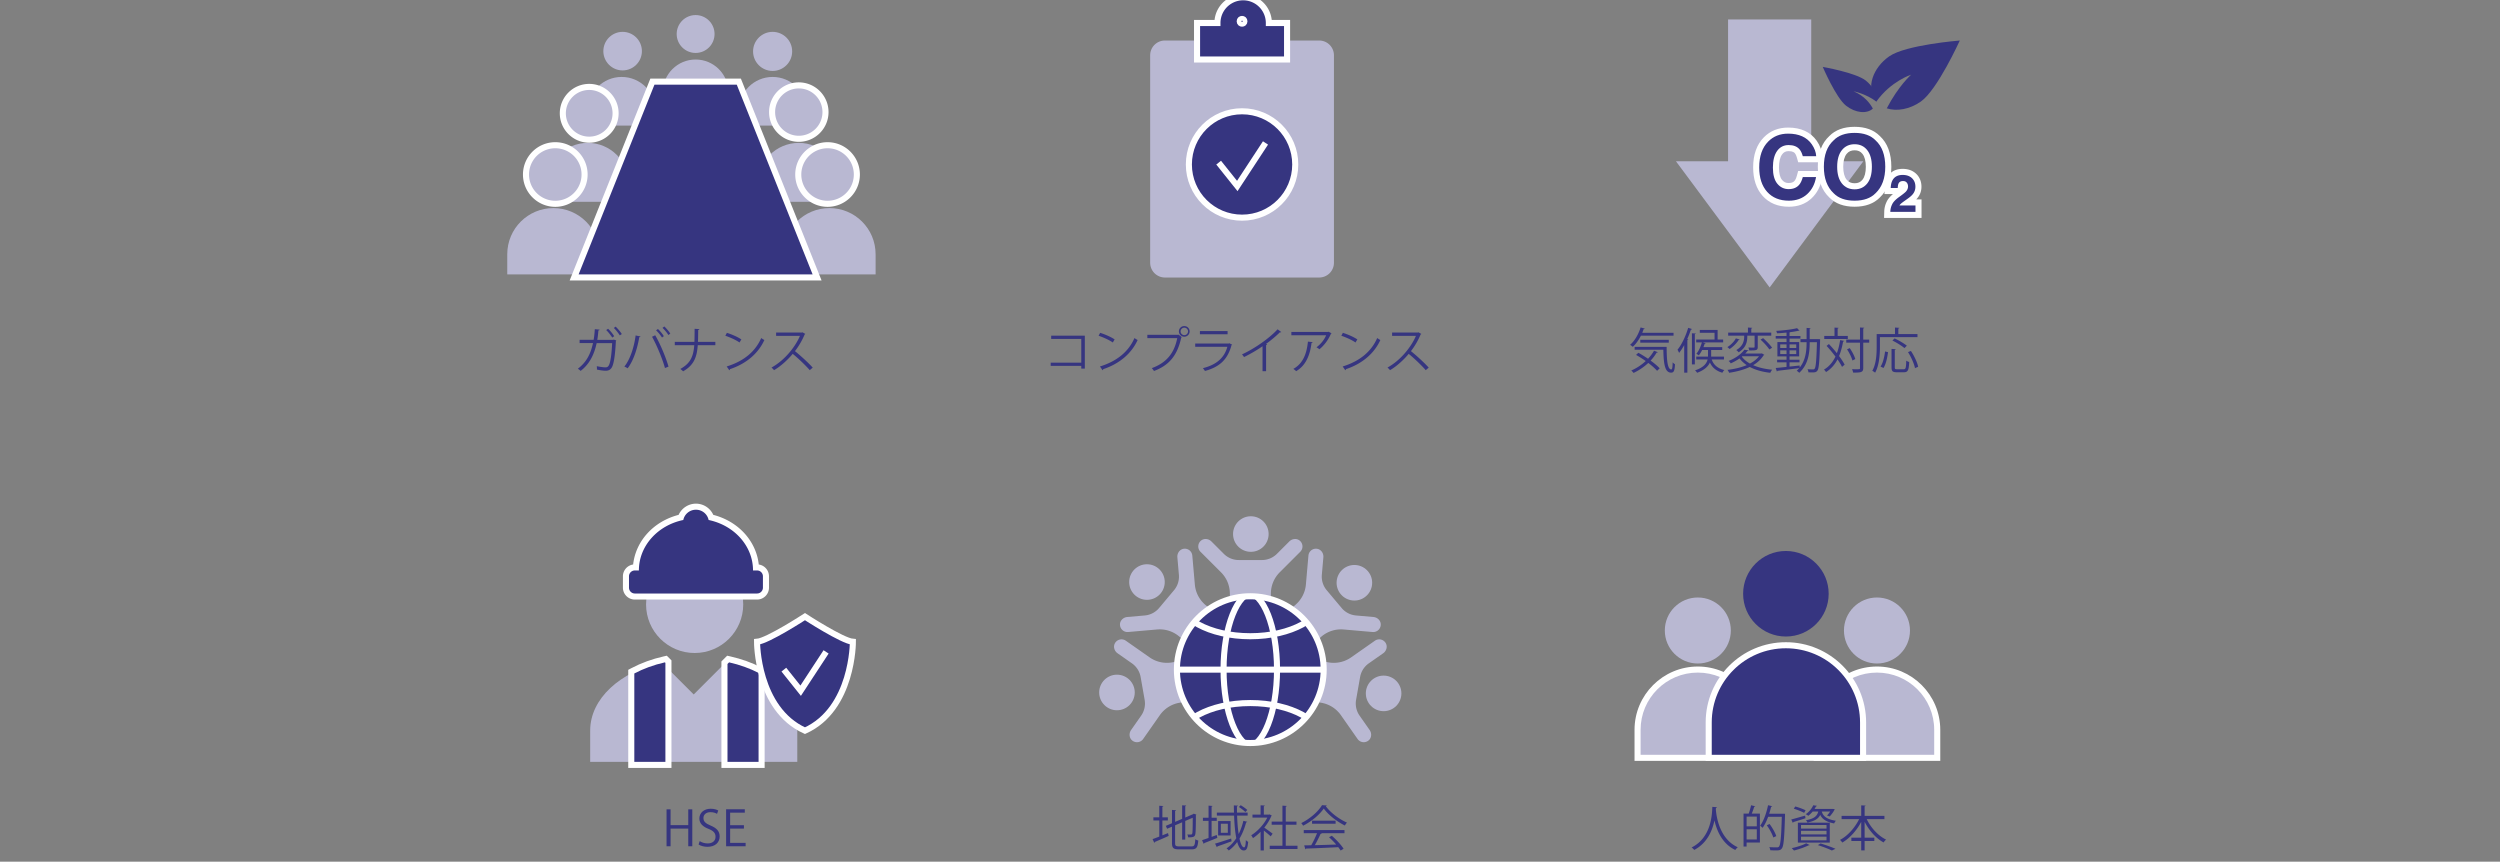 <svg xmlns="http://www.w3.org/2000/svg" xmlns:xlink="http://www.w3.org/1999/xlink" width="824" height="284" viewBox="0 0 824 284"><rect x="0" y="0" width="824" height="284" fill="#808080" stroke="none"/><path d="M598.786 249.781v-9.234c0-10.952 8.91-19.862 19.863-19.862 10.952 0 19.862 8.91 19.862 19.862v9.234h-39.725z" fill="#b9b8d2"/><path d="M618.649 221.684c10.418 0 18.863 8.445 18.863 18.863v8.234h-37.726v-8.234c0-10.418 8.445-18.863 18.863-18.863m0-2c-11.504 0-20.863 9.359-20.863 20.863v10.234h41.726v-10.234c0-11.504-9.359-20.863-20.863-20.863z" fill="#fff"/><circle cx="618.649" cy="207.814" r="10.881" fill="#b9b8d2"/><path d="M539.74 249.781v-9.234c0-10.952 8.91-19.862 19.862-19.862 10.953 0 19.863 8.91 19.863 19.862v9.234H539.74z" fill="#b9b8d2"/><path d="M559.603 221.684c10.418 0 18.863 8.445 18.863 18.863v8.234H540.74v-8.234c0-10.418 8.445-18.863 18.863-18.863m0-2c-11.504 0-20.863 9.359-20.863 20.863v10.234h41.726v-10.234c0-11.504-9.359-20.863-20.863-20.863z" fill="#fff"/><circle cx="559.603" cy="207.814" r="10.881" fill="#b9b8d2"/><path d="M563.191 249.781v-11.669c0-14.028 11.412-25.44 25.44-25.44s25.44 11.412 25.44 25.44v11.669h-50.88z" fill="#363580"/><path d="M588.631 213.672c13.498 0 24.44 10.942 24.44 24.44v10.669H564.19v-10.669c.001-13.498 10.944-24.44 24.441-24.44m0-2c-14.579 0-26.44 11.861-26.44 26.44v12.669h52.881v-12.669c0-14.579-11.861-26.44-26.441-26.44z" fill="#fff"/><circle cx="588.631" cy="195.701" r="14.099" fill="#363580"/><path d="M240.095 30.435c0-5.976-4.844-10.82-10.82-10.82s-10.82 4.844-10.82 10.82v4.723h21.64v-4.723z" fill="#b9b8d2"/><circle cx="229.275" cy="11.209" r="6.242" fill="#b9b8d2"/><path d="M216.07 36.526c0-6.167-5-11.167-11.167-11.167s-11.167 5-11.167 11.167V41.4h22.333v-4.874z" fill="#b9b8d2"/><circle cx="205.217" cy="16.853" r="6.354" fill="#b9b8d2"/><path d="M265.822 36.526c0-6.167-5-11.167-11.167-11.167s-11.167 5-11.167 11.167V41.4h22.333v-4.874z" fill="#b9b8d2"/><circle cx="254.655" cy="16.941" r="6.442" fill="#b9b8d2"/><path d="M276.807 60.621c0-7.469-6.055-13.524-13.523-13.524-7.469 0-13.524 6.055-13.524 13.524v5.903h27.047v-5.903zM263.283 45.748c-4.853 0-8.801-3.948-8.801-8.801 0-4.854 3.948-8.802 8.801-8.802 4.854 0 8.802 3.948 8.802 8.802 0 4.853-3.948 8.801-8.802 8.801z" fill="#b9b8d2"/><path d="M263.283 29.146a7.8 7.8 0 110 15.602 7.8 7.8 0 010-15.602m0-2c-5.405 0-9.801 4.397-9.801 9.801s4.397 9.801 9.801 9.801 9.801-4.397 9.801-9.801-4.396-9.801-9.801-9.801z" fill="#fff"/><path d="M207.26 60.621c0-7.469-6.055-13.524-13.523-13.524-7.469 0-13.524 6.055-13.524 13.524v5.903h27.047v-5.903zM194.203 46.038c-4.795 0-8.695-3.9-8.695-8.695 0-4.794 3.9-8.694 8.695-8.694 4.794 0 8.694 3.9 8.694 8.694 0 4.795-3.9 8.695-8.694 8.695z" fill="#b9b8d2"/><path d="M194.203 29.648a7.695 7.695 0 110 15.39 7.695 7.695 0 110-15.39m0-2c-5.346 0-9.695 4.349-9.695 9.695s4.349 9.695 9.695 9.695 9.695-4.349 9.695-9.695-4.349-9.695-9.695-9.695z" fill="#fff"/><path d="M197.614 83.796c0-8.401-6.81-15.211-15.211-15.211s-15.211 6.81-15.211 15.211v6.64h30.423v-6.64zM183.023 67.175c-5.324 0-9.655-4.331-9.655-9.655s4.331-9.655 9.655-9.655c5.323 0 9.654 4.331 9.654 9.655s-4.33 9.655-9.654 9.655z" fill="#b9b8d2"/><path d="M183.023 48.864a8.655 8.655 0 110 17.31 8.655 8.655 0 010-17.31m0-2c-5.875 0-10.655 4.78-10.655 10.655s4.78 10.655 10.655 10.655 10.655-4.78 10.655-10.655-4.78-10.655-10.655-10.655z" fill="#fff"/><path d="M288.597 83.796c0-8.401-6.81-15.211-15.211-15.211s-15.211 6.81-15.211 15.211v6.64h30.423v-6.64z" fill="#b9b8d2"/><circle cx="272.765" cy="57.52" r="9.655" fill="#b9b8d2"/><path d="M272.765 48.864a8.655 8.655 0 110 17.31 8.655 8.655 0 010-17.31m0-2c-5.875 0-10.655 4.78-10.655 10.655s4.78 10.655 10.655 10.655 10.655-4.78 10.655-10.655-4.78-10.655-10.655-10.655z" fill="#fff"/><path fill="#363580" d="M189.237 91.437l25.8-64.535h28.477l25.799 64.535z"/><path d="M242.836 27.903l25 62.534h-77.123l25-62.534h27.123m1.355-2H214.36l-.503 1.258-25 62.534-1.096 2.742H270.79l-1.096-2.742-25-62.534-.503-1.258z" fill="#fff"/><path fill="#b9b8d2" d="M596.983 53.159V6.425H569.57v46.734h-17.174l30.881 41.586 30.88-41.586z"/><path d="M589.606 67.141c-3.318 0-5.979-1.095-7.906-3.255-1.898-2.138-2.86-5.068-2.86-8.714 0-3.939 1.095-7.043 3.253-9.224 1.904-1.927 4.351-2.903 7.271-2.903 3.879 0 6.775 1.318 8.607 3.918 1.017 1.466 1.567 2.966 1.642 4.464l.052 1.05h-6.217l-.206-.728c-.245-.865-.546-1.507-.895-1.906-.606-.693-1.527-1.031-2.812-1.031-1.274 0-2.249.497-2.98 1.521-.798 1.117-1.203 2.77-1.203 4.911 0 2.117.416 3.692 1.237 4.682.786.947 1.755 1.407 2.961 1.407 1.238 0 2.14-.374 2.757-1.144.364-.442.675-1.14.933-2.086l.2-.737h6.312l-.193 1.163c-.417 2.517-1.504 4.599-3.23 6.187-1.763 1.609-4.022 2.425-6.723 2.425z" fill="#363580"/><path d="M589.363 44.045c3.552 0 6.149 1.165 7.79 3.494.907 1.309 1.394 2.621 1.461 3.938h-4.411c-.286-1.011-.653-1.776-1.103-2.291-.802-.917-1.99-1.375-3.566-1.375-1.604 0-2.869.646-3.795 1.94-.925 1.294-1.389 3.124-1.389 5.492s.489 4.14 1.468 5.32c.979 1.18 2.221 1.769 3.73 1.769 1.546 0 2.726-.507 3.537-1.518.449-.544.822-1.36 1.117-2.449h4.368c-.381 2.3-1.355 4.172-2.921 5.614-1.575 1.441-3.589 2.162-6.043 2.162-3.036 0-5.422-.974-7.16-2.921-1.738-1.956-2.606-4.64-2.606-8.048 0-3.686.988-6.525 2.964-8.521 1.718-1.738 3.904-2.606 6.559-2.606m0-2c-3.197 0-5.882 1.077-7.981 3.2-2.35 2.373-3.542 5.713-3.542 9.927 0 3.898 1.047 7.053 3.111 9.376 2.129 2.385 5.04 3.593 8.655 3.593 2.957 0 5.444-.904 7.393-2.687 1.899-1.747 3.09-4.021 3.545-6.762l.386-2.327h-8.257l-.401 1.476c-.287 1.058-.58 1.519-.729 1.699-.282.352-.776.791-1.995.791-.915 0-1.591-.323-2.191-1.046-.668-.805-1.007-2.165-1.007-4.043 0-1.929.342-3.386 1.016-4.329.546-.763 1.214-1.104 2.168-1.104 1.455 0 1.911.521 2.06.692.139.159.416.572.684 1.519l.412 1.455h8.026l-.106-2.101c-.085-1.689-.696-3.364-1.815-4.977-2.038-2.891-5.209-4.352-9.432-4.352z" fill="#fff"/><path d="M611.272 67.141c-3.282 0-5.851-.931-7.633-2.766-2.306-2.169-3.491-5.344-3.491-9.404 0-4.143 1.189-7.321 3.536-9.447 1.737-1.791 4.306-2.722 7.588-2.722s5.852.931 7.634 2.766c2.292 2.086 3.477 5.264 3.477 9.403 0 4.058-1.18 7.231-3.506 9.434-1.753 1.805-4.322 2.736-7.605 2.736zm0-18.602c-1.442 0-2.556.511-3.403 1.562-.889 1.102-1.339 2.74-1.339 4.87 0 2.131.45 3.77 1.339 4.871.848 1.051 1.961 1.562 3.403 1.562 1.44 0 2.548-.51 3.387-1.559.871-1.098 1.313-2.738 1.313-4.874 0-2.124-.445-3.763-1.323-4.87-.833-1.051-1.937-1.562-3.377-1.562z" fill="#363580"/><path d="M611.273 43.801c3.016 0 5.322.822 6.917 2.463 2.128 1.939 3.193 4.84 3.193 8.707 0 3.789-1.065 6.693-3.193 8.707-1.595 1.641-3.9 2.463-6.917 2.463-3.016 0-5.322-.822-6.917-2.463-2.139-2.014-3.208-4.917-3.208-8.707 0-3.866 1.069-6.768 3.208-8.707 1.595-1.641 3.901-2.463 6.917-2.463m0 18.602c1.747 0 3.136-.644 4.167-1.933 1.022-1.289 1.532-3.122 1.532-5.499 0-2.368-.514-4.198-1.539-5.492s-2.413-1.94-4.16-1.94-3.141.644-4.181 1.933-1.561 3.122-1.561 5.499.521 4.21 1.561 5.499c1.039 1.289 2.434 1.933 4.181 1.933m0-20.602c-3.536 0-6.33 1.017-8.306 3.023-2.534 2.323-3.818 5.736-3.818 10.146 0 4.328 1.28 7.737 3.805 10.133 1.977 2.015 4.776 3.037 8.319 3.037 3.545 0 6.344-1.022 8.321-3.039 2.514-2.396 3.789-5.804 3.789-10.131 0-4.408-1.279-7.821-3.802-10.145-1.977-2.006-4.772-3.024-8.308-3.024zm0 18.602c-1.136 0-1.97-.378-2.625-1.189-.741-.919-1.117-2.346-1.117-4.243 0-1.897.376-3.324 1.117-4.243.655-.811 1.489-1.189 2.625-1.189 1.145 0 1.945.365 2.593 1.183.734.927 1.107 2.356 1.107 4.25 0 1.905-.37 3.336-1.099 4.256-.65.811-1.454 1.175-2.601 1.175z" fill="#fff"/><path d="M622.021 70.821l.027-1.027c.027-1.011.25-1.95.662-2.791.394-.939 1.291-1.917 2.721-2.938 1.295-.928 1.796-1.362 1.987-1.563.316-.339.467-.674.467-1.046 0-.362-.11-.537-.194-.637-.039-.048-.124-.149-.45-.149-.46 0-.531.146-.578.244-.031.065-.136.336-.169 1.094l-.041.957h-4.311l.041-1.039c.046-1.194.268-2.151.676-2.923.56-1.068 1.756-2.345 4.266-2.345 1.536 0 2.794.448 3.738 1.334.964.905 1.452 2.099 1.452 3.547 0 1.119-.34 2.128-1.011 2.998-.412.543-1.048 1.117-1.94 1.75l-.617.438h3.593v4.096h-10.319z" fill="#363580"/><path d="M627.124 57.658c1.28 0 2.298.354 3.056 1.063.755.711 1.135 1.649 1.135 2.818 0 .897-.267 1.693-.802 2.388-.351.462-.927.977-1.727 1.545l-.952.677c-.596.422-1.004.729-1.223.918-.22.19-.406.408-.555.659h5.284v2.096h-8.292c.023-.868.209-1.661.56-2.379.34-.807 1.14-1.661 2.404-2.563 1.097-.786 1.806-1.348 2.13-1.686.494-.53.743-1.108.743-1.736 0-.512-.143-.938-.426-1.278-.285-.34-.691-.508-1.219-.508-.723 0-1.217.268-1.479.809-.15.311-.238.807-.267 1.486h-2.313c.039-1.029.226-1.862.56-2.495.635-1.211 1.763-1.814 3.383-1.814m0-2c-3.009 0-4.463 1.568-5.153 2.883-.478.904-.736 2.001-.788 3.348l-.079 2.076h2.82c-1.04.872-1.743 1.745-2.136 2.647a7.725 7.725 0 00-.74 3.156l-.055 2.053h12.346v-6.096h-1.744c.192-.198.362-.394.51-.589.8-1.037 1.209-2.252 1.209-3.598 0-1.71-.61-3.188-1.764-4.274-1.141-1.067-2.629-1.606-4.426-1.606z" fill="#fff"/><g fill="#363580"><path d="M622.673 18.581c-5.45 3.825-7.529 10.257-4.645 14.367.131.186.278.356.424.526 4.774-6.729 11.466-8.859 11.466-8.859s-4.174 3.661-8.043 11.093c3.279 1.068 7.558.344 11.243-2.242 5.45-3.825 12.83-20.111 12.83-20.111s-17.825 1.402-23.275 5.226z"/><path d="M610.943 30.09s4.054.792 7.504 3.387c.3-2.209-.995-4.958-3.49-6.929-3.294-2.604-14.177-4.495-14.177-4.495s4.352 10.152 7.646 12.756c3.089 2.442 6.914 2.823 8.866.981-.986-1.853-2.855-4.212-6.349-5.7z"/></g><g><circle cx="228.956" cy="199.219" r="16.011" fill="#b9b8d2"/></g><g><path d="M239.238 218.312l-10.584 10.584-10.584-10.584c-13.666 3.086-23.545 11.978-23.545 22.472v10.318h68.257v-10.318c.001-10.495-9.878-19.387-23.544-22.472z" fill="#b9b8d2"/></g><g><path d="M238.779 252.103v-33.674l1.217-1.214.537.121c3.56.804 6.906 2.003 9.948 3.564l.543.279v30.923h-12.245z" fill="#363580"/><path d="M240.312 218.312c3.526.796 6.796 1.981 9.713 3.478v29.313H239.78v-32.258l.532-.533m-.635-2.194l-.78.779-.532.532-.586.586V253.101h14.245v-32.533l-1.087-.558c-3.116-1.599-6.543-2.827-10.186-3.649l-1.074-.243z" fill="#fff"/><g><path d="M208.069 252.103v-30.728l.533-.281c3.143-1.656 6.615-2.921 10.322-3.758l.537-.121.854.854v34.034h-12.246z" fill="#363580"/><path d="M219.145 218.312l.171.171v32.62H209.07v-29.124c3.007-1.586 6.402-2.838 10.075-3.667m.634-2.194l-1.075.243c-3.794.857-7.349 2.152-10.567 3.849l-1.067.563v32.33h14.245v-35.449l-.586-.586-.171-.171-.779-.779z" fill="#fff"/></g></g><path d="M265.315 203.243s-12.345 8.027-15.797 8.293c0 0-.073 22.111 15.797 29.298 15.87-7.187 15.797-29.298 15.797-29.298-3.452-.266-15.797-8.293-15.797-8.293z" fill="#363580" stroke="#fff" stroke-width="2" stroke-miterlimit="10"/><path fill="none" stroke="#fff" stroke-width="2" stroke-miterlimit="10" d="M258.358 220.714l5.54 6.94 8.381-12.791"/><g><path d="M209.246 196.617a2.936 2.936 0 01-2.932-2.932v-3.733a2.936 2.936 0 012.932-2.932h.361c.465-7.873 6.394-14.498 14.805-16.476a5.29 5.29 0 014.976-3.543 5.29 5.29 0 014.976 3.543c8.411 1.978 14.339 8.603 14.804 16.476h.362a2.936 2.936 0 012.932 2.932v3.733a2.936 2.936 0 01-2.932 2.932h-40.284z" fill="#363580"/><path d="M229.387 168.002a4.267 4.267 0 014.175 3.391c8.376 1.725 14.634 8.507 14.634 16.628h1.333c1.067 0 1.931.865 1.931 1.932v3.733a1.931 1.931 0 01-1.931 1.931h-40.284a1.931 1.931 0 01-1.931-1.931v-3.733c0-1.067.865-1.932 1.931-1.932h1.333c0-8.121 6.258-14.903 14.634-16.628a4.269 4.269 0 014.175-3.391m0-2a6.296 6.296 0 00-5.713 3.696c-8.259 2.141-14.135 8.603-14.989 16.363a3.937 3.937 0 00-3.371 3.892v3.733a3.936 3.936 0 003.931 3.931h40.284a3.936 3.936 0 003.931-3.931v-3.733a3.938 3.938 0 00-3.371-3.892c-.853-7.76-6.73-14.222-14.989-16.363a6.295 6.295 0 00-5.713-3.696z" fill="#fff"/></g><g><path d="M434.798 91.47h-50.831a4.871 4.871 0 01-4.871-4.871V18.225a4.871 4.871 0 014.871-4.871h50.831a4.871 4.871 0 014.871 4.871v68.374a4.87 4.87 0 01-4.871 4.871z" fill="#b9b8d2"/></g><path d="M418.216 7.581a8.474 8.474 0 00-16.948 0h-6.72v12.035h29.669V7.581h-6.001z" fill="#363580" stroke="#fff" stroke-width="2" stroke-miterlimit="10"/><circle cx="409.383" cy="54.208" r="17.531" fill="#363580" stroke="#fff" stroke-width="2" stroke-miterlimit="10"/><circle cx="409.383" cy="7.021" r=".78" fill="#363580" stroke="#fff" stroke-width="2" stroke-miterlimit="10"/><path fill="none" stroke="#fff" stroke-width="2" stroke-miterlimit="10" d="M401.661 53.604l6.146 7.699 9.298-14.19"/><g fill="#b9b8d2"><circle cx="412.277" cy="176.021" r="5.862"/><path d="M428.38 178.183c-1.003-.82-2.497-.645-3.413.271l-4.092 4.092a6.967 6.967 0 01-4.927 2.041h-7.652a6.967 6.967 0 01-4.927-2.041l-4.092-4.092c-.916-.916-2.41-1.092-3.413-.271a2.478 2.478 0 00-.19 3.675l6.773 6.773a9.948 9.948 0 012.914 7.035v10.163h13.522v-10.163a9.948 9.948 0 012.914-7.035l6.773-6.773a2.477 2.477 0 00-.19-3.675z"/><circle cx="446.403" cy="192.079" r="5.862"/><path d="M455.098 205.804c-.016-1.296-1.111-2.327-2.402-2.44l-5.765-.504a6.969 6.969 0 01-4.73-2.462l-2.459-2.931-2.459-2.931a6.968 6.968 0 01-1.604-5.086l.504-5.765c.113-1.291-.713-2.548-1.986-2.789a2.478 2.478 0 00-2.937 2.217l-.835 9.542a9.949 9.949 0 01-3.516 6.754l-7.785 6.532 4.346 5.179 4.346 5.179 7.785-6.532a9.95 9.95 0 017.262-2.29l9.542.835a2.478 2.478 0 002.693-2.508z"/><circle cx="456.039" cy="228.543" r="5.862"/><path d="M451.113 244.026c.982-.845 1.069-2.347.325-3.408l-3.319-4.74a6.967 6.967 0 01-1.154-5.206l.664-3.768.664-3.768a6.971 6.971 0 012.865-4.498l4.74-3.319c1.061-.743 1.494-2.184.86-3.314a2.477 2.477 0 00-3.586-.825l-7.846 5.494a9.95 9.95 0 01-7.434 1.648l-10.008-1.765-1.174 6.658-1.174 6.658 10.008 1.765a9.947 9.947 0 016.422 4.091l5.494 7.846a2.48 2.48 0 003.653.451z"/><g><circle cx="378.04" cy="191.841" r="5.862"/><path d="M390.047 180.895c-1.273.241-2.099 1.498-1.986 2.789l.504 5.765a6.968 6.968 0 01-1.604 5.086l-2.459 2.931-2.459 2.931a6.965 6.965 0 01-4.73 2.462l-5.765.504c-1.291.113-2.386 1.145-2.402 2.44a2.477 2.477 0 002.693 2.507l9.542-.835a9.948 9.948 0 017.262 2.29l7.785 6.532 4.346-5.179 4.346-5.179-7.785-6.532a9.95 9.95 0 01-3.516-6.754l-.835-9.542a2.478 2.478 0 00-2.937-2.216z"/></g><g><circle cx="368.152" cy="228.238" r="5.862"/><path d="M367.485 212.004c-.634 1.13-.201 2.571.86 3.314l4.74 3.319a6.967 6.967 0 012.865 4.498l.664 3.768.664 3.768a6.965 6.965 0 01-1.154 5.206l-3.319 4.74c-.743 1.061-.657 2.563.325 3.408a2.478 2.478 0 003.652-.451l5.494-7.846a9.947 9.947 0 016.422-4.091l10.008-1.765-1.174-6.658-1.174-6.658-10.008 1.765a9.95 9.95 0 01-7.434-1.648l-7.846-5.494a2.477 2.477 0 00-3.585.825z"/></g></g><g><defs><circle id="a" cx="412.095" cy="220.714" r="24.186"/></defs><use xlink:href="#a" overflow="visible" fill="#363580"/><clipPath id="b"><use xlink:href="#a" overflow="visible"/></clipPath><g clip-path="url(#b)" fill="none" stroke="#fff" stroke-width="2" stroke-miterlimit="10"><path d="M413.399 246.289c-5.587 0-10.117-11.45-10.117-25.575s4.53-25.575 10.117-25.575"/><path d="M410.791 246.289c5.587 0 10.117-11.45 10.117-25.575s-4.53-25.575-10.117-25.575"/></g><ellipse cx="412.095" cy="196.527" rx="24.186" ry="13.174" clip-path="url(#b)" fill="none" stroke="#fff" stroke-width="2" stroke-miterlimit="10"/><ellipse cx="412.095" cy="244.9" rx="24.186" ry="13.174" clip-path="url(#b)" fill="none" stroke="#fff" stroke-width="2" stroke-miterlimit="10"/><path clip-path="url(#b)" fill="none" stroke="#fff" stroke-width="2" stroke-miterlimit="10" d="M384.767 220.714h55.807"/><use xlink:href="#a" overflow="visible" fill="none" stroke="#fff" stroke-width="2" stroke-miterlimit="10"/></g><g fill="#363580"><path d="M565.908 266.055c0 .127-.129.207-.337.24l-.032.463c.177 2.258 1.137 9.732 7.235 12.502a3.56 3.56 0 00-.816.896c-4.321-2.049-6.114-6.402-6.866-9.717h-.017c-.672 3.25-2.321 7.412-6.658 9.701a3.822 3.822 0 00-.864-.816c6.674-3.346 6.723-11.221 6.834-13.382l1.521.113zM576.369 268.167c.305-.816.624-1.937.784-2.753l1.377.336c-.048.112-.145.16-.353.16a18.277 18.277 0 01-.8 2.257h2.688v9.524h-4.386v1.328h-1.008v-10.853h1.698zm2.673 4.194v-3.201h-3.361v3.201h3.361zm-3.361 4.338h3.361v-3.378h-3.361v3.378zm12.117-8.5l.561.031c-.017.08-.017.24-.017.354-.224 7.746-.432 10.308-1.057 11.076-.399.544-.832.64-1.952.64-.528 0-1.185-.016-1.841-.063-.032-.305-.16-.752-.353-1.025 1.137.08 2.161.08 2.609.08.256 0 .433-.063.593-.24.512-.56.752-3.057.943-9.844h-4.497c-.513 1.409-1.137 2.689-1.841 3.65a5.735 5.735 0 00-.801-.705c1.137-1.52 2.065-4.146 2.609-6.754l1.36.32c-.048.144-.176.191-.352.176a23.746 23.746 0 01-.641 2.305h4.677zm-4.546 3.393c.929 1.249 1.873 2.898 2.209 3.986l-.977.465c-.336-1.09-1.232-2.785-2.16-4.034l.928-.417zM590.4 270.104c1.168-.304 2.865-.8 4.562-1.28l.128.864c-1.473.48-3.009.977-3.985 1.265a.329.329 0 01-.192.257l-.513-1.106zm6.067 8.419c-.064.08-.192.128-.352.096-1.281.641-3.233 1.312-4.818 1.713-.192-.208-.528-.592-.736-.784 1.568-.337 3.569-.944 4.754-1.601l1.152.576zm-4.754-12.709c1.137.304 2.625.848 3.409 1.264l-.479.849c-.769-.433-2.258-1.024-3.41-1.376l.48-.737zm.864 11.909v-6.562h10.517v6.562h-10.517zm1.04-5.794v1.169h8.404v-1.169h-8.404zm0 1.905v1.184h8.404v-1.184h-8.404zm0 1.92v1.217h8.404v-1.217h-8.404zm6.835-8.275c.385 1.312 1.312 2.529 4.658 3.041a3.238 3.238 0 00-.576.881c-2.817-.496-4.002-1.601-4.594-2.816-.576 1.216-1.729 2.032-4.21 2.528a2.636 2.636 0 00-.496-.769c2.673-.48 3.682-1.328 4.065-2.865h-1.841c-.4.496-.896.977-1.473 1.425-.191-.208-.56-.433-.816-.544 1.232-.849 2.049-1.969 2.481-2.945l1.2.176c-.016.112-.111.176-.304.192-.128.272-.288.56-.48.849h5.826l.192-.017.641.08c-.209.608-1.121 1.89-1.681 2.417l-.864-.32c.352-.336.72-.832 1.04-1.312h-2.768zm3.33 12.853c-1.041-.528-2.802-1.201-4.61-1.777l.881-.56c1.776.544 3.729 1.232 4.914 1.761l-1.185.576zM621.11 269.992h-5.843c1.377 2.849 3.777 5.49 6.387 6.738a4.706 4.706 0 00-.816.944c-2.513-1.36-4.786-3.921-6.258-6.819v5.251h3.201v1.089h-3.201v3.104h-1.121v-3.104h-3.249v-1.089h3.249v-5.218c-1.521 2.896-3.81 5.41-6.227 6.818-.191-.271-.528-.672-.769-.881 2.514-1.296 4.914-3.985 6.307-6.834h-5.778v-1.089h6.467v-3.458l1.44.08c-.016.113-.096.193-.319.225v3.153h6.53v1.09zM203.121 112.212a.366.366 0 01-.128.192c-.224 4.626-.672 7.49-1.297 8.627-.64 1.152-1.632 1.169-2.097 1.169-.608 0-1.744-.144-2.849-.384a8.946 8.946 0 00-.048-1.121c1.2.256 2.433.385 2.801.385.576 0 .896-.145 1.217-.752.496-.961.88-3.635 1.04-7.236h-5.106c-.816 3.826-2.4 6.963-5.281 9.156a7.431 7.431 0 00-.913-.721c2.753-2.064 4.21-4.785 4.994-8.451h-4.418v-1.072h4.626c.192-1.12.305-2.16.385-3.506l1.584.145c-.016.16-.176.256-.4.288-.096 1.169-.191 2.065-.367 3.089h5.201l.24-.096.816.288zm-2.705-3.858c.721.64 1.585 1.729 2.017 2.465l-.64.448c-.4-.672-1.312-1.841-1.985-2.48l.608-.433zm2.497-.704c.704.672 1.601 1.729 2.033 2.449l-.656.447c-.4-.672-1.312-1.809-1.969-2.448l.592-.448zM211.118 110.899c-.048.128-.176.224-.416.24-.641 3.842-1.969 7.892-3.842 10.261-.288-.225-.721-.433-1.072-.576 1.792-2.178 3.201-6.243 3.713-10.261l1.617.336zm8.051 10.405c-.752-2.802-2.608-7.347-4.257-10.308l1.04-.496c1.681 2.865 3.554 7.379 4.386 10.34l-1.169.464zm-2.32-12.869c.736.656 1.521 1.649 1.952 2.369l-.607.448c-.448-.721-1.281-1.761-1.953-2.369l.608-.448zm2.112-.833c.721.673 1.521 1.633 1.969 2.354l-.624.465c-.448-.721-1.28-1.745-1.952-2.354l.607-.465zM235.777 113.781h-5.794c-.305 4.113-1.345 6.61-4.834 8.611-.225-.256-.608-.561-.913-.785 3.313-1.84 4.29-4.033 4.595-7.826h-6.419v-1.105h6.467c.048-1.248.063-2.688.063-4.305l1.569.096c-.017.16-.16.256-.385.288-.016 1.456-.016 2.753-.08 3.921h5.73v1.105zM239.58 109.699c1.665.528 3.586 1.36 4.771 2.177l-.608 1.009c-1.152-.816-3.041-1.665-4.674-2.225l.511-.961zm-.063 11.092c5.683-1.76 9.46-4.945 11.381-9.379.336.271.704.48 1.04.656-2.001 4.385-5.906 7.795-11.332 9.604a.52.52 0 01-.225.368l-.864-1.249zM265.425 110.051a.333.333 0 01-.208.177 24.769 24.769 0 01-3.201 5.506c1.744 1.393 4.369 3.778 5.857 5.427l-.976.848c-1.409-1.633-3.985-4.065-5.618-5.378-1.409 1.713-3.842 4.05-6.163 5.378a5.933 5.933 0 00-.832-.864c4.434-2.433 7.939-6.979 9.38-10.452h-7.859v-1.088h8.483l.208-.08.929.526z"/><g><path d="M228.177 278.939h-1.328v-5.826h-5.826v5.826h-1.329v-12.182h1.329v5.203h5.826v-5.203h1.328v12.182zM236.336 268.247c-.353-.224-1.121-.56-2.146-.56-1.696 0-2.337 1.04-2.337 1.92 0 1.201.736 1.809 2.369 2.497 1.969.833 2.978 1.841 2.978 3.585 0 1.938-1.409 3.426-4.034 3.426-1.104 0-2.305-.336-2.913-.768l.368-1.105c.656.433 1.633.753 2.625.753 1.633 0 2.594-.88 2.594-2.192 0-1.201-.656-1.938-2.241-2.578-1.841-.688-3.089-1.76-3.089-3.441 0-1.856 1.504-3.217 3.729-3.217 1.152 0 2.032.288 2.497.576l-.4 1.104zM245.76 278.939h-6.435v-12.197h6.163v1.121h-4.834v4.129h4.545v1.105h-4.545v4.721h5.105v1.121z"/></g><g><path d="M383.123 275.322l1.856-.736.208.928c-1.665.769-3.441 1.521-4.562 2.001a.28.28 0 01-.177.272l-.56-1.217c.608-.208 1.376-.512 2.209-.832v-5.314h-1.938V269.4h1.938v-3.825l1.345.096c-.017.112-.112.176-.32.208v3.521h1.809v1.024h-1.809v4.898zm4.193 2.561c0 .881.208 1.089 1.328 1.089h4.082c.961 0 1.12-.448 1.248-2.369.257.192.673.368.977.433-.176 2.209-.528 2.912-2.209 2.912h-4.129c-1.809 0-2.321-.399-2.321-2.08v-5.395l-1.616.688-.417-.96 2.033-.865v-4.385l1.345.096c-.017.111-.112.191-.32.224v3.618l2.321-.992v-4.467l1.328.08c-.016.112-.096.192-.304.225v3.729l2.561-1.104.225-.176.88.32c-.016.063-.08.127-.16.176 0 3.041-.048 5.57-.176 6.178-.145.977-.688 1.137-2.385 1.137-.048-.305-.128-.704-.257-.961.4.033.961.033 1.137.033.256 0 .433-.08.513-.465.096-.4.128-2.385.128-5.074l-2.465 1.057v6.146h-1.024v-5.698l-2.321.992v5.858zM401.043 275.21l.192.944a229.532 229.532 0 01-4.306 1.729c0 .129-.08.225-.176.256l-.561-1.216a95.791 95.791 0 002.145-.736v-5.634h-1.856v-1.025h1.856v-3.985l1.312.097c-.016.096-.096.176-.304.207v3.682h1.696v1.025h-1.696v5.281l1.698-.625zm-.56 2.849c1.312-.367 3.345-1.04 5.298-1.68l.16.912c-1.713.641-3.521 1.28-4.69 1.681 0 .128-.079.208-.176.256l-.592-1.169zm7.267-9.236c.08 2.241.24 4.338.512 6.066.656-1.296 1.169-2.769 1.553-4.337l1.265.303c-.048.129-.16.193-.352.193-.528 1.984-1.249 3.793-2.193 5.361.384 1.777.896 2.881 1.521 2.881.336 0 .513-.72.576-2.416.192.24.528.496.769.607-.208 2.146-.513 2.834-1.473 2.834s-1.648-1.057-2.145-2.785c-.801 1.104-1.729 2.049-2.785 2.801-.145-.208-.496-.528-.736-.704 1.265-.833 2.337-1.985 3.217-3.361-.399-2.033-.624-4.642-.72-7.443h-5.683v-.992h5.65a57.914 57.914 0 01-.048-2.369l1.36.08c-.016.128-.112.208-.336.224 0 .689 0 1.377.016 2.065h3.506v.992h-3.474zm-6.259 1.793h4.114v4.754h-4.114v-4.754zm3.201 3.874v-2.994h-2.305v2.994h2.305zm4.243-9.092c.769.447 1.696 1.12 2.177 1.568l-.641.672c-.464-.464-1.393-1.184-2.145-1.664l.609-.576zM419.204 268.855c-.016.064-.112.128-.192.16-.56 1.328-1.376 2.609-2.305 3.777a75.249 75.249 0 012.753 1.984l-.64.896c-.448-.447-1.473-1.297-2.258-1.92v6.562h-1.072v-6.163c-.816.816-1.664 1.536-2.513 2.097-.112-.271-.4-.752-.576-.943 2.017-1.249 4.146-3.475 5.298-5.827h-4.882v-.992h2.673v-3.058l1.393.08c-.016.112-.111.192-.32.225v2.753h1.729l.191-.063.721.432zm4.578 9.909h3.873v1.057H418.5v-1.057h4.193v-6.932h-3.554v-1.04h3.554v-5.25l1.425.097c-.017.111-.112.191-.336.224v4.93h3.537v1.04h-3.537v6.931zM437.316 265.479c-.048.127-.176.207-.336.24 1.568 2.176 4.466 4.321 6.979 5.41-.256.256-.512.64-.688.96-2.545-1.249-5.427-3.441-6.963-5.603-1.329 1.984-4.002 4.258-6.803 5.666-.128-.224-.4-.64-.625-.863 2.817-1.361 5.587-3.762 6.852-5.907l1.584.097zm-7.602 9.138v-1.023h13.429v1.023h-7.698l.191.064c-.048.112-.176.16-.384.176a40.521 40.521 0 01-1.889 3.714c2.129-.048 4.609-.128 7.043-.208a25.576 25.576 0 00-2.354-2.4l.913-.497c1.504 1.297 3.121 3.058 3.873 4.274l-.96.607c-.208-.336-.465-.72-.785-1.12-3.889.208-8.019.384-10.58.464-.031.145-.128.209-.256.225l-.4-1.281c.673 0 1.457-.016 2.337-.047a34.758 34.758 0 001.905-3.971h-4.385zm2.737-4.129h7.763v1.008h-7.763v-1.008z"/></g><g><path d="M357.559 110.644v10.837h-1.169v-.881h-10.084v-1.072h10.084v-7.812h-9.924v-1.072h11.093zM362.609 109.699c1.665.528 3.586 1.36 4.771 2.177l-.608 1.009c-1.152-.816-3.041-1.665-4.674-2.225l.511-.961zm-.063 11.092c5.683-1.76 9.46-4.945 11.381-9.379.336.271.704.48 1.04.656-2.001 4.385-5.906 7.795-11.332 9.604a.52.52 0 01-.225.368l-.864-1.249zM378.162 110.34h10.18l.096-.049 1.089.832a.363.363 0 01-.192.145c-1.296 6.019-4.081 9.156-8.979 11.013a6.996 6.996 0 00-.72-.944c4.657-1.713 7.347-4.689 8.387-9.893h-9.859v-1.104zm12.196-2.865c.961 0 1.745.783 1.745 1.76 0 .961-.784 1.745-1.745 1.745a1.753 1.753 0 110-3.505zm1.217 1.759a1.22 1.22 0 00-1.217-1.232c-.672 0-1.232.545-1.232 1.232 0 .673.561 1.232 1.232 1.232.704.001 1.217-.591 1.217-1.232zM406.118 113.604a.36.36 0 01-.208.16c-1.312 4.834-3.985 7.187-8.771 8.516-.144-.288-.448-.688-.672-.929 4.354-1.088 7.059-3.329 8.067-7.043h-10.597v-1.088h11.076l.16-.096.945.48zm-1.504-3.424h-9.124v-1.057h9.124v1.057zM422.295 109.427c-.064.08-.16.128-.305.128-.048 0-.096 0-.16-.016-1.232 1.248-3.009 2.705-4.562 3.826.128.047.32.144.384.176-.031.096-.176.191-.352.207v8.596h-1.169v-8.227c-1.696 1.2-3.905 2.496-6.099 3.569-.159-.257-.447-.656-.672-.88 4.37-2.018 9.156-5.443 11.732-8.275l1.203.896zM438.887 109.859c-.032.064-.128.111-.208.145a13.703 13.703 0 01-3.794 5.121c-.239-.208-.688-.496-.976-.656 1.473-1.072 2.657-2.625 3.185-3.969h-11.46v-1.089h12.068l.177-.08 1.008.528zm-6.242 2.913c-.017.128-.16.24-.368.272-.464 3.777-1.761 7.379-5.059 9.283-.224-.191-.64-.561-.944-.736 3.266-1.793 4.434-5.139 4.818-8.996l1.553.177zM442.609 109.699c1.665.528 3.586 1.36 4.771 2.177l-.608 1.009c-1.152-.816-3.041-1.665-4.674-2.225l.511-.961zm-.063 11.092c5.683-1.76 9.46-4.945 11.381-9.379.336.271.704.48 1.04.656-2.001 4.385-5.906 7.795-11.332 9.604a.52.52 0 01-.225.368l-.864-1.249zM468.454 110.051a.333.333 0 01-.208.177 24.769 24.769 0 01-3.201 5.506c1.744 1.393 4.369 3.778 5.857 5.427l-.976.848c-1.409-1.633-3.985-4.065-5.618-5.378-1.409 1.713-3.842 4.05-6.163 5.378a5.933 5.933 0 00-.832-.864c4.434-2.433 7.939-6.979 9.38-10.452h-7.859v-1.088h8.483l.208-.08.929.526z"/></g><g><path d="M551.598 110.644h-10.756c-.736 1.456-1.665 2.753-2.674 3.665a6.552 6.552 0 00-.896-.656c1.489-1.248 2.754-3.425 3.474-5.73l1.36.369c-.031.111-.16.176-.352.176-.145.416-.305.832-.465 1.232h10.309v.944zm-11.589 5.633a39.66 39.66 0 013.186 1.969 13.623 13.623 0 001.969-2.656l1.249.48c-.049.127-.225.16-.385.144a14.34 14.34 0 01-1.984 2.642c1.216.88 2.289 1.775 2.993 2.545l-.864.816c-.673-.77-1.713-1.697-2.897-2.594a19.089 19.089 0 01-4.85 3.297 5.073 5.073 0 00-.753-.8c1.713-.753 3.361-1.809 4.754-3.121a35.156 35.156 0 00-3.186-2.017l.768-.705zm-1.233-1.952h10.549c.016 4.273.256 7.442 1.536 7.442.336 0 .416-.928.448-2.336.224.239.544.496.769.623-.112 2.049-.336 2.77-1.281 2.77-2.112 0-2.465-3.025-2.561-7.555h-9.46v-.944zm11.253-1.392h-9.396v-.929h9.396v.929zM555.112 113.748c-.528.945-1.088 1.825-1.681 2.562-.111-.256-.368-.8-.527-1.04 1.376-1.665 2.705-4.45 3.521-7.219l1.265.4c-.048.111-.16.176-.368.176a31.91 31.91 0 01-1.232 3.169l.368.112c-.032.111-.111.176-.304.208v10.724h-1.041v-9.092zm2.546-3.904l1.264.08c-.016.096-.096.176-.304.207v9.973h-.96v-10.26zm10.564 8.642h-4.033c.416 1.249 1.408 2.801 4.161 3.49-.24.191-.512.607-.656.88-2.4-.688-3.521-2.081-4.113-3.378-.528 1.217-1.696 2.449-4.21 3.395a3.588 3.588 0 00-.688-.801c2.897-.961 3.842-2.337 4.146-3.586h-3.746v-.943h3.874v-2.193h-1.921c-.336.688-.721 1.312-1.121 1.776a4.973 4.973 0 00-.8-.528c.752-.848 1.425-2.305 1.825-3.745h-1.873v-.944h6.051V109.7h-4.866v-.944h5.874v3.153h1.825v.944h-6.771l.993.272c-.032.111-.145.176-.32.16-.112.367-.256.752-.4 1.136h6.194v.929h-3.649v2.193h4.226v.943zM573.386 111.893c-.048.096-.16.16-.32.16-.592.976-1.809 2.225-2.978 2.992a9.618 9.618 0 00-.752-.641c1.137-.688 2.289-1.855 2.801-2.881l1.249.37zm7.331 4.577l.784.48c-.032.08-.128.128-.225.16-.832 1.345-2.017 2.417-3.44 3.249 1.76.784 3.905 1.281 6.29 1.505-.24.239-.496.704-.641 1.009-2.608-.289-4.897-.93-6.755-1.922-2 .945-4.369 1.553-6.818 1.922a3.035 3.035 0 00-.544-.961c2.272-.271 4.481-.784 6.354-1.568a9.775 9.775 0 01-2.369-2.209 17.462 17.462 0 01-2.897 1.633 3.058 3.058 0 00-.704-.801c2.497-.992 4.29-2.417 5.202-3.713l1.377.24c-.032.111-.145.191-.353.191-.224.271-.464.545-.736.832h5.282l.193-.047zm-4.803-5.843c0 1.553-.111 3.842-2.864 5.49-.16-.224-.528-.56-.769-.736 2.4-1.393 2.609-3.281 2.609-4.657v-.097h-5.282v-1.008h6.515v-1.664l1.408.096c-.016.111-.096.191-.304.207v1.361h6.578v1.008h-4.45v3.698c0 1.152-.447 1.185-2.801 1.185a4.453 4.453 0 00-.304-.961c.849.016 1.568.016 1.792.016.225-.016.272-.063.272-.256v-3.682h-2.4zm-1.632 6.787l-.177.145c.656.896 1.569 1.648 2.674 2.272 1.216-.64 2.257-1.44 2.993-2.417h-5.49zm8.9-2.225c-.576-.896-1.825-2.273-2.913-3.25l.849-.496c1.072.945 2.368 2.273 2.961 3.17l-.897.576zM599.357 111.779l.561.033c-.016.096-.016.24-.016.352-.192 7.043-.369 9.3-.881 9.988-.432.592-.944.592-1.665.592-.384 0-.848-.016-1.296-.031-.032-.305-.145-.753-.305-1.025.816.064 1.521.064 1.873.064.208 0 .353-.048.48-.24.384-.48.592-2.656.752-8.723h-2.385c0 3.297-.353 7.25-3.441 10.084a5.802 5.802 0 00-.832-.673c.304-.272.576-.56.832-.864-2.641.352-5.41.672-7.155.881a.352.352 0 01-.224.224l-.385-1.153c.961-.079 2.209-.207 3.57-.352v-1.521h-3.105v-.849h3.105v-1.088h-3.01v-4.738h3.01v-1.137h-3.57v-.848h3.57v-1.137a56.215 56.215 0 01-3.122.24c-.048-.225-.176-.561-.271-.801 2.385-.144 5.298-.48 6.866-.896l.801.816c-.032.032-.08.032-.145.032-.048 0-.096 0-.16-.017-.72.193-1.681.354-2.721.48-.048.049-.128.08-.256.097v1.185h3.585v.848h-3.585v1.137h3.169v4.738h-3.169v1.088h3.281v.849h-3.281v1.409c1.088-.113 2.225-.225 3.329-.353l.016.688c2.049-2.562 2.273-5.746 2.273-8.371h-2.017v-1.01h2.017v-3.697l1.328.097c-.016.112-.096.176-.304.208v3.393h2.883zm-12.596 1.745v1.185h2.081v-1.185h-2.081zm0 3.169h2.081v-1.216h-2.081v1.216zm5.282-3.169h-2.209v1.185h2.209v-1.185zm0 3.169v-1.216h-2.209v1.216h2.209zM602.809 113.396a48.832 48.832 0 012.625 3.01c.48-1.281.832-2.722 1.072-4.307l1.329.256c-.032.129-.145.193-.353.209-.304 1.776-.736 3.377-1.328 4.785.784 1.041 1.424 2.033 1.84 2.834l-.864.736c-.336-.705-.864-1.553-1.488-2.465-.912 1.76-2.145 3.152-3.777 4.178-.145-.24-.464-.609-.673-.816 1.665-.977 2.897-2.434 3.778-4.29a45.98 45.98 0 00-2.93-3.521l.769-.609zm6.226-2.672v1.009h-7.764v-1.009h3.378v-2.753l1.345.08c-.017.111-.097.191-.305.224v2.449h3.346zm7.059 1.2v1.024h-1.969v8.355c0 1.473-.816 1.505-3.329 1.505a4.576 4.576 0 00-.368-1.121c.528.017 1.008.017 1.408.017 1.169 0 1.217 0 1.217-.384v-8.372h-4.53v-1.024h4.53v-3.985l1.393.08c-.032.128-.112.208-.32.224v3.682h1.968zm-6.418 2.817c.784 1.12 1.568 2.625 1.824 3.602l-.944.479c-.256-.992-1.009-2.545-1.776-3.682l.896-.399zM631.998 111.123h-12.373v3.202c0 2.465-.208 6.066-1.585 8.515-.192-.191-.672-.496-.929-.623 1.313-2.322 1.441-5.57 1.441-7.892V110.1h6.034v-2.145l1.425.096c-.017.111-.097.191-.32.224v1.825h6.307v1.023zm-9.7 4.947c-.24 1.744-.656 3.921-1.505 5.217l-.96-.463c.832-1.249 1.265-3.266 1.488-4.979l.977.225zm2.224 5.01c0 .527.112.624.753.624h2.192c.656 0 .769-.417.833-2.849.24.207.688.383.976.463-.128 2.674-.416 3.378-1.729 3.378h-2.385c-1.345 0-1.713-.353-1.713-1.616v-6.083l1.393.097c-.016.111-.112.191-.32.224v5.762zm-.063-9.54c1.377.64 3.137 1.665 4.033 2.401l-.784.8c-.832-.736-2.577-1.809-3.97-2.497l.721-.704zm6.723 9.796c-.272-1.408-1.248-3.617-2.305-5.282l.96-.384c1.089 1.633 2.113 3.793 2.385 5.218l-1.04.448z"/></g></g></svg>